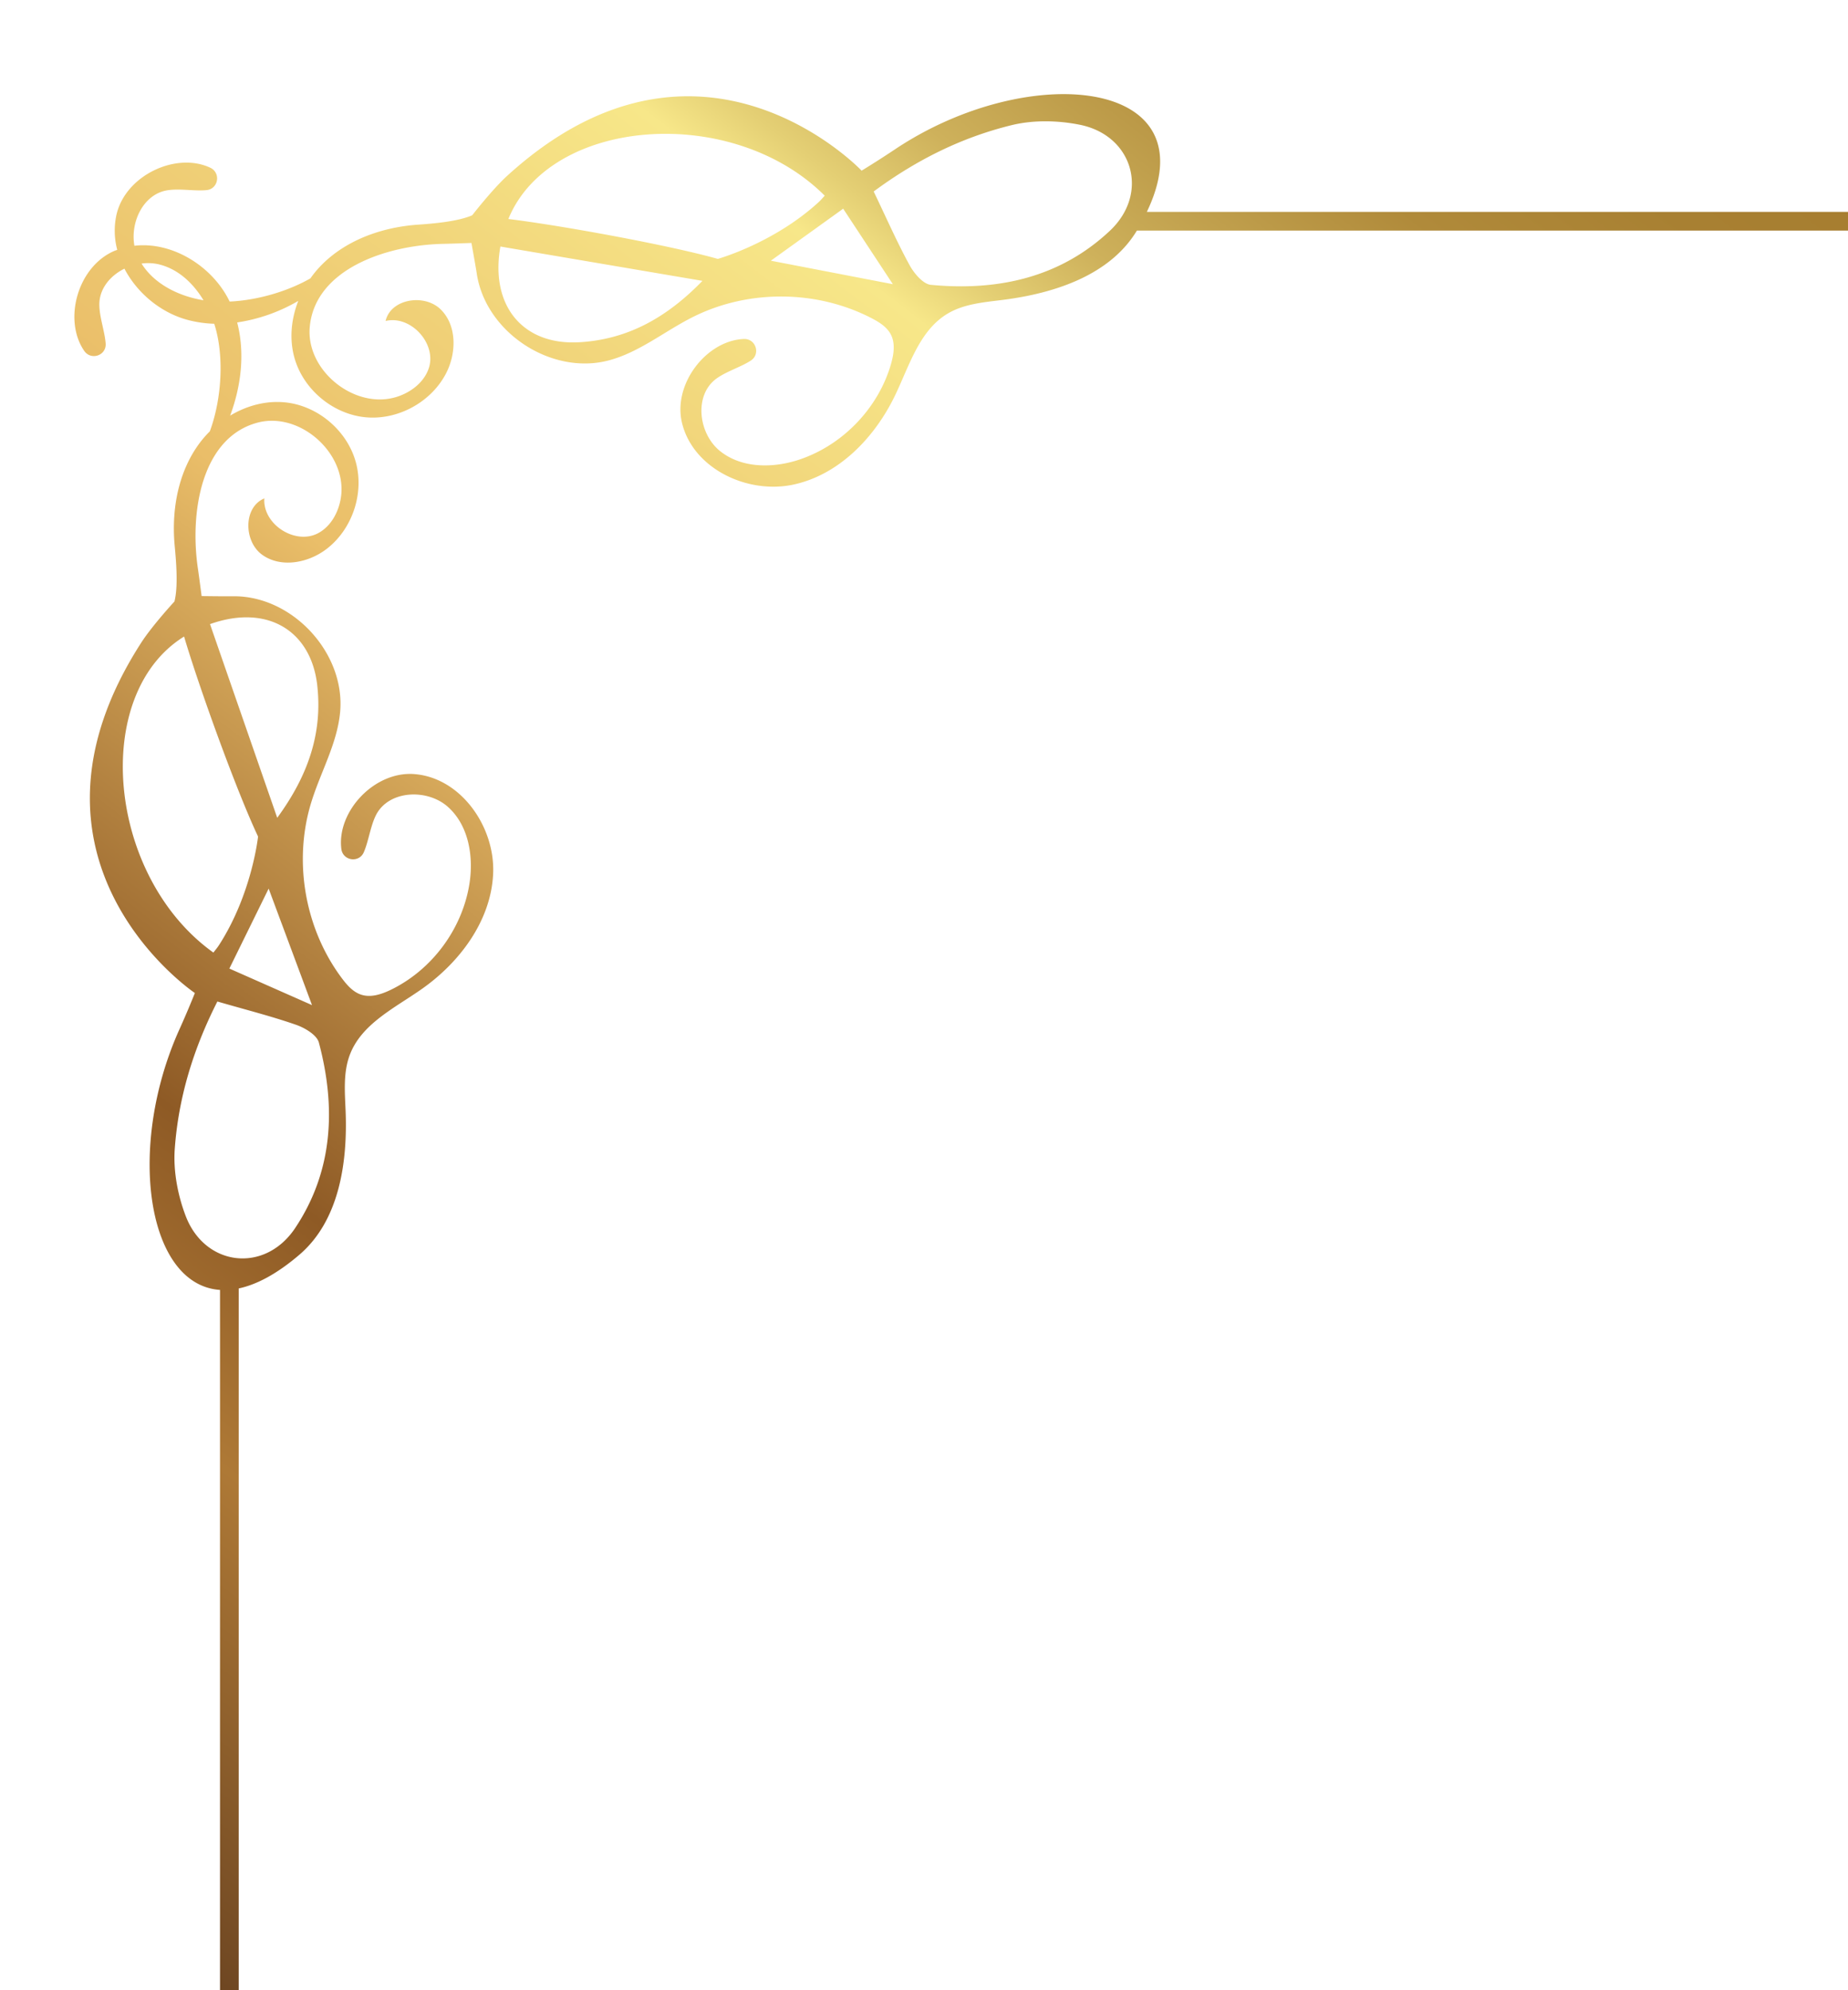 <?xml version="1.0" encoding="UTF-8"?><svg xmlns="http://www.w3.org/2000/svg" xmlns:xlink="http://www.w3.org/1999/xlink" height="1391.3" preserveAspectRatio="xMidYMid meet" version="1.0" viewBox="-52.0 -65.8 1292.4 1391.3" width="1292.4" zoomAndPan="magnify"><defs><linearGradient gradientUnits="userSpaceOnUse" id="a" x1="880.58" x2="-466.66" xlink:actuate="onLoad" xlink:show="other" xlink:type="simple" xmlns:xlink="http://www.w3.org/1999/xlink" y1="-235.18" y2="1530.87"><stop offset="0" stop-color="#a67d2f"/><stop offset=".05" stop-color="#a88032"/><stop offset=".1" stop-color="#b08a3a"/><stop offset=".13" stop-color="#bc9a48"/><stop offset=".17" stop-color="#ceb15b"/><stop offset=".2" stop-color="#e4cf74"/><stop offset=".22" stop-color="#f7e789"/><stop offset=".39" stop-color="#eabe69"/><stop offset=".56" stop-color="#8e5a25"/><stop offset=".64" stop-color="#ae7936"/><stop offset=".85" stop-color="#482816"/><stop offset="1" stop-color="#dea44f"/></linearGradient></defs><g data-name="Layer 2"><g data-name="Layer 1"><path d="M750.05,82.32c45-93.92-83-106.07-176.29-43.62-11.62,7.78-23.19,14.81-23.19,14.81S437.68-65.79,302.82,57c-10.57,9.62-24.58,27.69-24.58,27.69-9.88,4.33-27,5.81-37.72,6.55-24.28,1.67-48.76,10-66.29,26.87a73.66,73.66,0,0,0-9.15,10.69C149,138,127.83,144.14,108.61,145,96.65,120.25,68.49,102.92,42,106,39,89.24,48.38,69.86,65.1,67.22c8.51-1.35,19,.69,27.33-.11S102.67,55,95,51.42C71.13,40.28,36,56.68,29.53,84A51.75,51.75,0,0,0,30,108.87c-.58.22-1.17.37-1.74.61C2.31,120.38-8,157.74,6.89,179.48c4.78,6.94,15.63,3.24,15-5.17s-4.34-18.36-4.42-27c-.1-11.15,7.5-20.35,17.55-25.29,8.8,16.88,25.15,30.57,43.73,35.69a81.72,81.72,0,0,0,19.08,2.82c7.09,21.9,5.37,52.34-3.08,75.19a74.88,74.88,0,0,0-9,10.8C72,266.63,67.86,292.15,70.23,316.37c1,10.74,2.42,27.83-.22,38.29,0,0-15.5,16.8-23.25,28.82C-52,536.79,84.29,628.39,84.29,628.39s-5,12.58-10.78,25.32C36.38,736,50.58,832.48,101.87,835.94v489.58h13.07V834.91c12.5-2.66,26.68-10.08,42.48-23.61,27.69-23.7,33.75-64.1,32.28-100.52-.54-13.24-1.74-26.95,3-39.32,8.25-21.65,31.52-32.68,50.45-46,26.7-18.82,48.26-47.86,49.73-80.49S270.49,478,237.93,475.35c-28-2.29-54.44,26.07-51.22,52.24,1,8.37,12.36,10.1,15.72,2.37s4.63-18.29,8.54-26c8.84-17.38,35.8-18.66,50.33-5.65s18.06,34.78,14.95,54C271.13,584,249.82,612.45,221,626.29c-6.33,3-13.59,5.43-20.28,3.29-5.67-1.8-9.86-6.53-13.44-11.28-26-34.52-34.32-81.7-21.66-123,6.52-21.3,18.26-41.27,20.26-63.45,3.71-41.26-33.56-81.43-75-80.81-5.74.09-21.88-.14-21.88-.14S87.33,338,86.4,331.65c-5.88-39.9,2.74-91.65,41.72-102,30-7.94,63.1,22,58.25,52.6-1.57,9.91-6.81,19.67-15.59,24.52-16,8.85-39.17-5.9-37.92-24.15-14.79,6.11-14.49,30.08-1.49,39.41s31.89,5.82,44.68-3.81c18.19-13.69,26.81-38.92,20.8-60.88S170.59,218.08,148,215.55c-13.62-1.52-27.27,2.13-39.05,9.2,7.81-21,10.43-44,4.91-65.14a119.59,119.59,0,0,0,42.74-15.06c-5,12.79-6.37,26.85-2.62,40,6.24,21.9,26.68,39,49.33,41.31s46.11-10.38,56.61-30.59c7.37-14.2,7.72-33.41-3.64-44.69s-35-7.61-38.62,8c17.79-4.25,36.17,16.14,30.09,33.4-3.33,9.46-12.09,16.24-21.6,19.43-29.41,9.85-64.38-17.87-61.51-48.75,3.73-40.15,53.34-57.21,93.66-58,6.39-.13,19.4-.62,19.4-.62s2.89,15.89,3.75,21.56c6.24,41,52,71.07,92.1,60.59,21.55-5.64,39.3-20.53,59.23-30.48,38.66-19.32,86.56-18.93,124.9,1,5.28,2.74,10.64,6.1,13.36,11.39,3.21,6.24,2,13.8.1,20.54-8.87,30.73-33.46,56.46-63.76,66.73-18.47,6.26-40.53,6.38-55.76-5.8s-18.43-39-2.75-50.58c6.93-5.12,17.14-8.13,24.2-12.71s3.49-15.48-4.93-15.11c-26.35,1.15-50,31.9-43.06,59.15,8,31.67,45.77,49.5,77.71,42.66s57-32.92,71.17-62.36C584,189.77,591,165,611,153.29c11.42-6.7,25.14-7.78,38.28-9.44,36.17-4.57,75-17.23,93.81-48.46h497.31V82.32ZM171,663c12.08,45.3,10,89.91-16.64,129.78-21.19,31.69-62.95,26.82-76.47-8.46-5.6-14.61-8.78-31.54-7.67-47,2.56-35.39,12.67-69.27,29.8-103,20.43,5.92,38,10.34,55.11,16.31C161.28,652.78,169.6,657.73,171,663Zm-4.82-26.17L108.4,611.29l27.48-55.9C147.32,586.12,156.6,611,166.19,636.82Zm3.7-223.38c3.7,33.09-6.24,62.74-28,92.44-16.22-46.69-31.31-90.16-47-135.39C134.84,356.27,165.59,375,169.89,413.44ZM128.47,519s-4.23,40.18-27.38,76c-1.16,1.79-2.55,3.43-3.86,5.11C22.92,547,11.31,419.72,76.74,379.18,87,414,113.13,486.44,128.47,519ZM47,118.46a33.11,33.11,0,0,1,12.55.64c13.24,3.38,23.6,13.13,30.77,25C73.21,141.32,56,132.91,47,118.46Zm305.73,55c-38.62,2.12-62.19-25.11-54.78-66.92l141.3,24C413.58,157,386,171.66,352.74,173.48Zm-49.2-86.19C332.71,16.05,460.16,6.45,524.77,71c-1.44,1.58-2.83,3.22-4.4,4.65C488.92,104.36,450,115.18,450,115.18,415.34,105.43,339.6,91.68,303.54,87.29Zm183.57,29.18,50.58-36.35,34.74,52.78Zm237.17-21c-34.92,32.89-78.57,42.31-125.25,37.88-5.41-.52-11.67-7.9-14.81-13.6-8.71-15.85-16-32.49-25.2-51.66,30.4-22.47,62.13-38,96.61-46.41,15.09-3.67,32.32-3.33,47.65-.22C740.31,28.93,752,69.31,724.28,95.44Z" fill="url(#a)"/></g></g></svg>